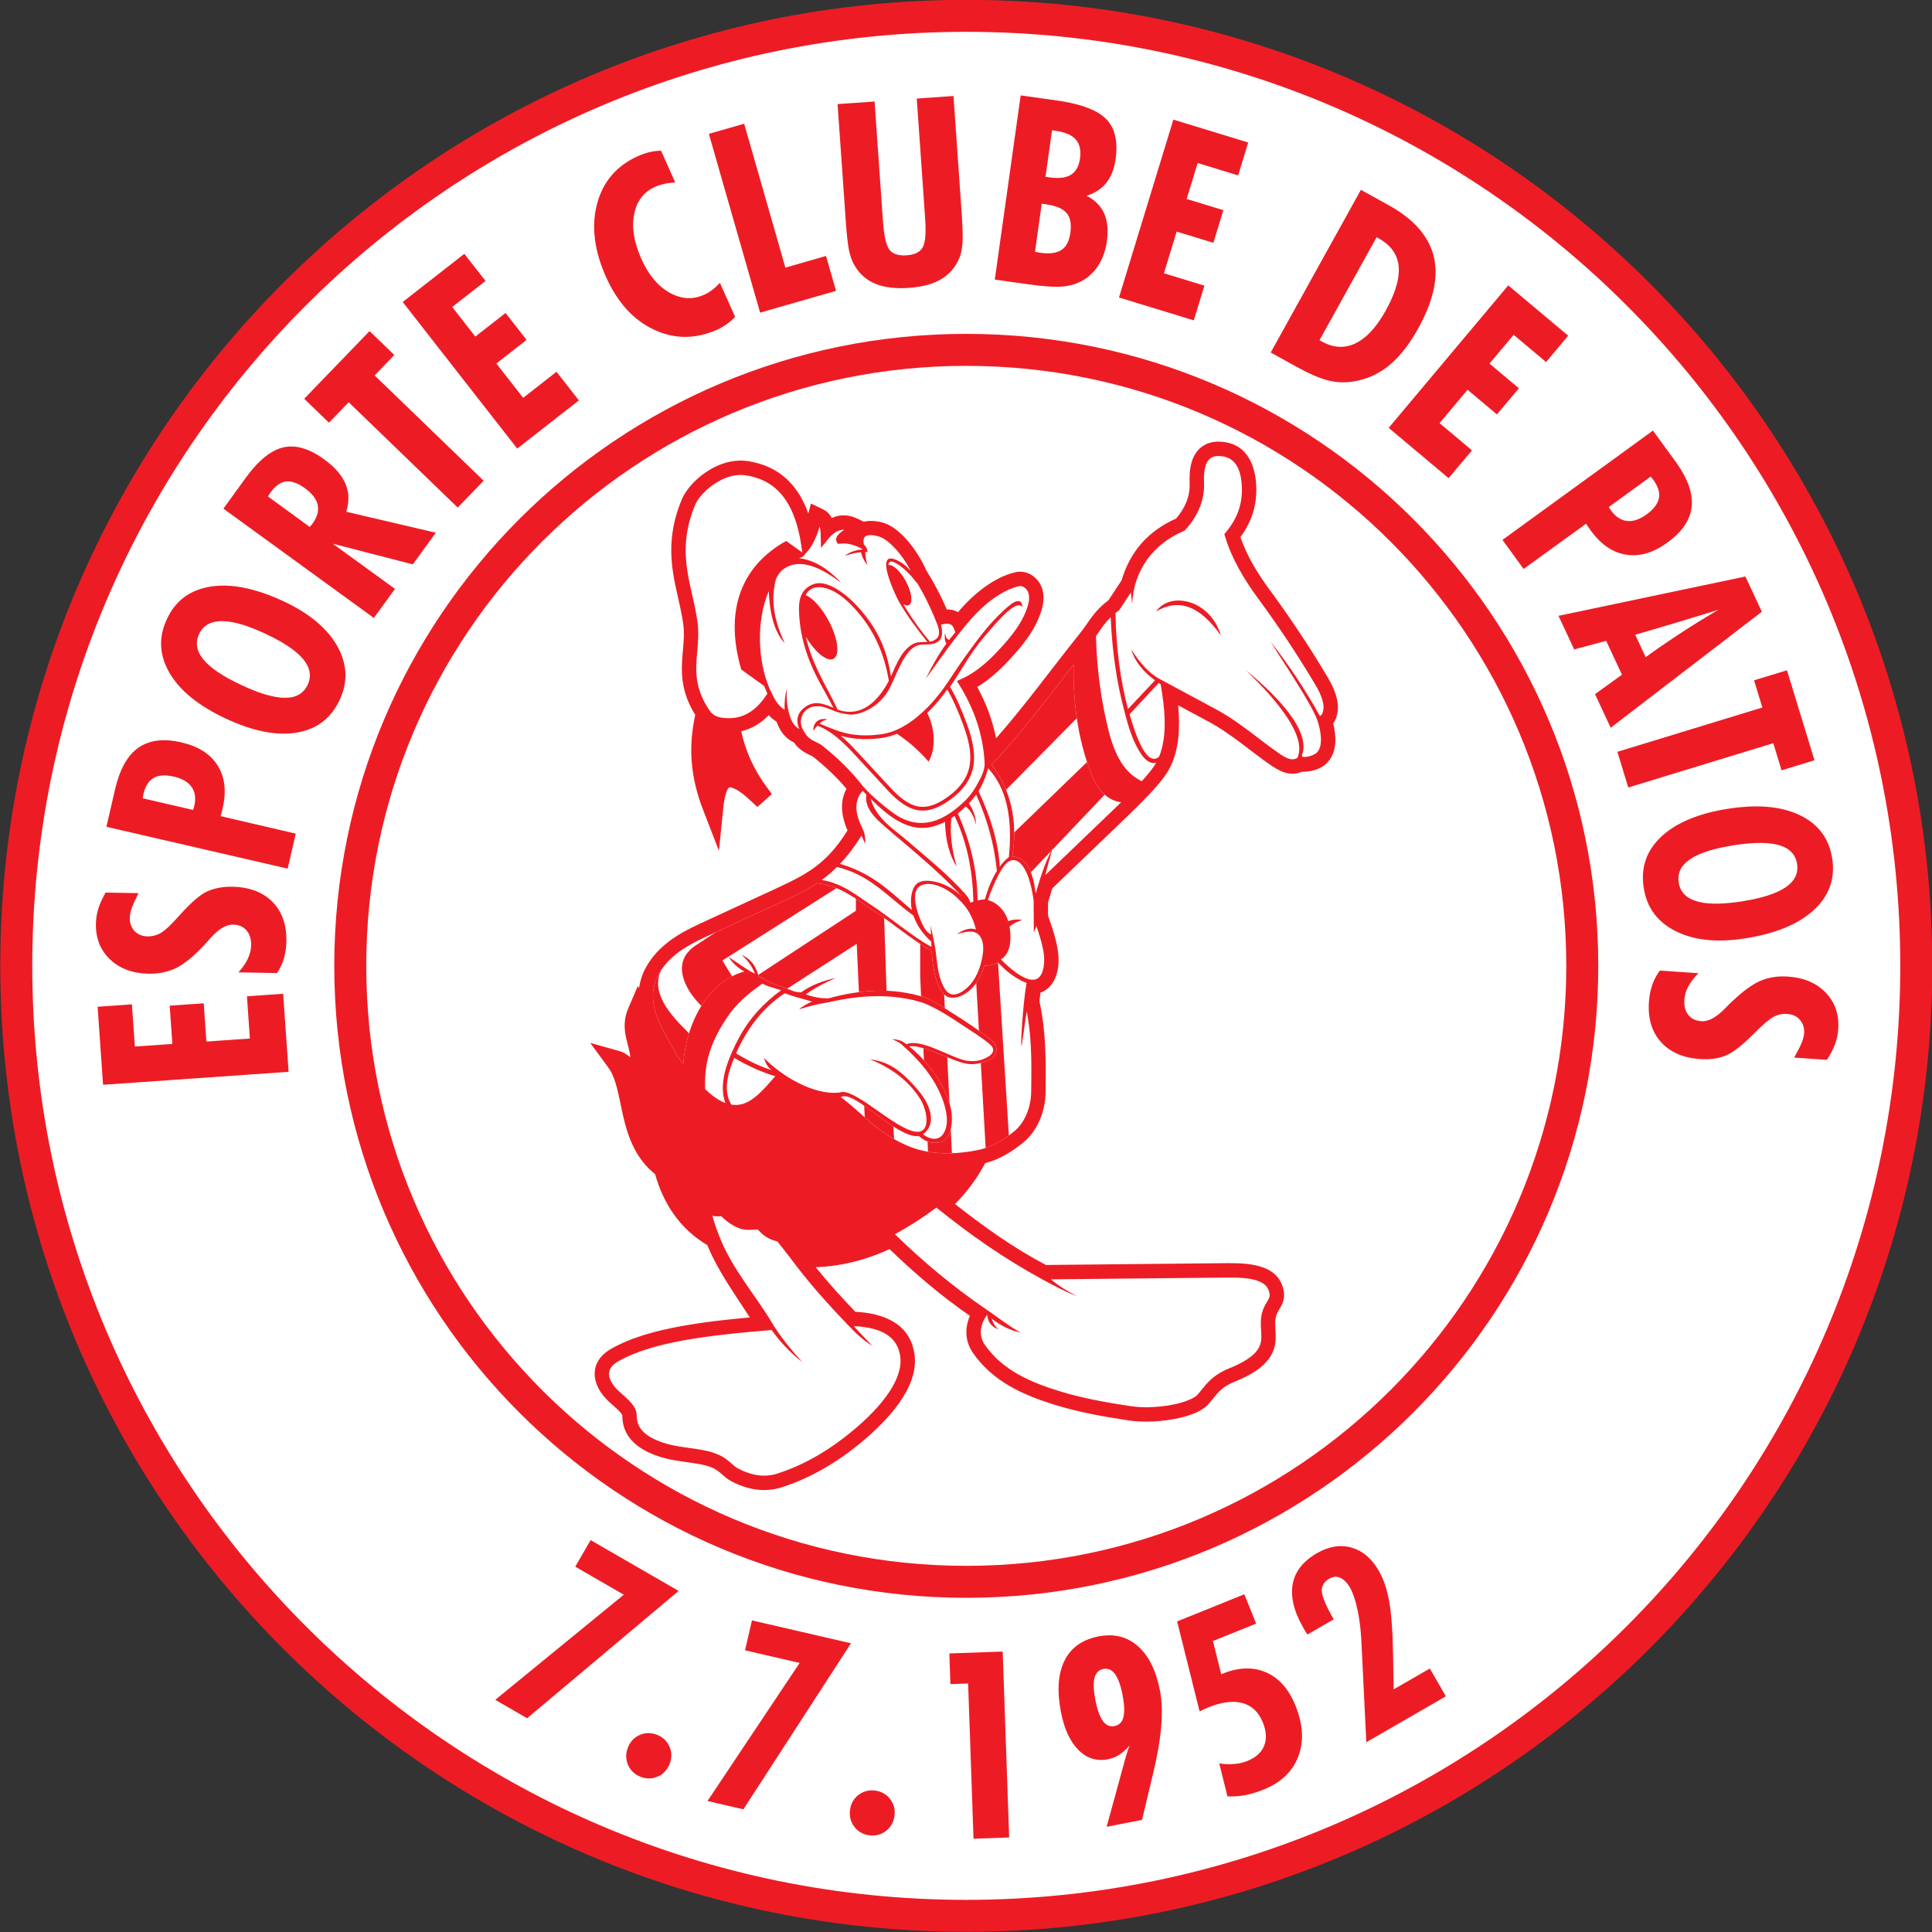 <?xml version="1.0" encoding="UTF-8"?>
<svg xmlns="http://www.w3.org/2000/svg" xmlns:xlink="http://www.w3.org/1999/xlink" width="513.8pt" height="513.8pt" viewBox="0 0 513.8 513.8" version="1.1">
<rect x="0" y="0" width="513.8" height="513.8" fill="#333333" stroke="none"/>
<g id="surface1">
<path style=" stroke:none;fill-rule:evenodd;fill:rgb(92.969%,10.985%,14.11%);fill-opacity:1;" d="M 256.965 -0.035 C 398.816 -0.035 513.867 115.004 513.867 256.855 C 513.867 398.711 398.82 513.75 256.965 513.75 C 115.117 513.75 0.078 398.711 0.078 256.855 C 0.078 115.008 115.117 -0.035 256.965 -0.035 Z M 256.965 -0.035 "/>
<path style=" stroke:none;fill-rule:evenodd;fill:rgb(100%,100%,100%);fill-opacity:1;" d="M 256.965 8.465 C 394.129 8.465 505.363 119.699 505.363 256.855 C 505.363 394.016 394.129 505.25 256.965 505.25 C 119.812 505.25 8.582 394.016 8.582 256.855 C 8.582 119.699 119.812 8.465 256.965 8.465 Z M 256.965 8.465 "/>
<path style=" stroke:none;fill-rule:evenodd;fill:rgb(92.969%,10.985%,14.11%);fill-opacity:1;" d="M 462.184 278.723 L 462.184 264.91 C 464.363 263.004 466.324 261.66 468.086 260.887 C 470.305 259.914 472.781 259.523 475.512 259.715 C 479.773 260.012 483.129 261.449 485.59 264.035 C 488.039 266.617 489.133 269.848 488.859 273.723 C 488.77 275.098 488.48 276.434 487.992 277.742 C 487.508 279.066 486.781 280.43 485.852 281.859 L 477.137 281.254 C 478.09 279.578 478.758 278.27 479.133 277.336 C 479.516 276.395 479.738 275.555 479.785 274.816 C 479.891 273.398 479.516 272.203 478.695 271.238 C 477.871 270.277 476.738 269.746 475.297 269.645 C 474.035 269.559 472.84 269.809 471.688 270.414 C 470.547 271.02 468.824 272.473 466.512 274.805 C 464.922 276.422 463.469 277.73 462.184 278.723 Z M 462.184 249.824 L 462.184 239.867 L 463.328 239.695 C 468.621 238.855 472.465 237.613 474.887 235.961 C 477.301 234.309 478.312 232.242 477.91 229.738 C 477.52 227.234 475.922 225.586 473.137 224.77 C 470.551 224.023 466.898 223.969 462.184 224.629 L 462.184 214.734 C 468.766 214.016 474.234 214.688 478.578 216.754 C 483.516 219.098 486.406 222.926 487.254 228.262 C 488.098 233.617 486.492 238.184 482.414 241.969 C 478.352 245.738 472.273 248.27 464.199 249.547 Z M 462.184 200.52 L 462.184 190.141 L 468.688 188.156 L 466.48 180.93 L 475.227 178.258 L 482.547 202.191 L 473.789 204.867 L 471.59 197.645 Z M 462.184 167.57 L 462.184 153.738 L 464.176 153.316 L 468.547 162.688 Z M 462.184 153.738 L 462.184 167.57 L 445.93 180.047 L 445.93 169.051 L 446.727 168.523 C 449.922 166.43 453.34 164.312 456.977 162.172 C 453.414 163.285 449.773 164.391 446.094 165.496 L 445.93 165.551 L 445.93 157.156 Z M 462.184 190.141 L 462.184 200.52 L 445.93 205.488 L 445.93 195.113 Z M 462.184 214.734 L 462.184 224.629 L 460.977 224.809 C 455.672 225.652 451.84 226.887 449.441 228.52 C 447.047 230.152 446.051 232.223 446.441 234.727 C 446.844 237.223 448.441 238.879 451.254 239.703 C 453.852 240.469 457.488 240.52 462.184 239.867 L 462.184 249.824 C 455.742 250.578 450.32 249.902 445.93 247.781 L 445.93 219.477 C 449.48 217.426 453.988 215.965 459.434 215.102 C 460.371 214.953 461.285 214.836 462.184 214.734 Z M 462.184 264.91 L 462.184 278.723 C 460.984 279.652 459.922 280.309 458.98 280.699 C 457.027 281.512 454.734 281.836 452.07 281.645 C 449.742 281.48 447.699 280.996 445.93 280.188 L 445.93 258.422 L 451.691 258.82 C 450.523 259.98 449.629 261.145 449.004 262.301 C 448.379 263.465 448.02 264.652 447.945 265.867 C 447.828 267.539 448.172 268.871 448.977 269.891 C 449.797 270.91 450.961 271.477 452.473 271.586 C 454.34 271.715 456.461 270.562 458.82 268.129 C 459.48 267.438 459.988 266.93 460.352 266.598 C 460.98 265.992 461.59 265.434 462.184 264.91 Z M 445.93 142.219 L 445.93 123.219 C 448.914 127.465 450.238 131.297 449.891 134.699 C 449.621 137.406 448.301 139.914 445.93 142.219 Z M 445.93 123.219 L 445.93 142.219 C 445.203 142.922 444.387 143.605 443.469 144.27 C 440.441 146.477 437.469 147.605 434.559 147.664 L 434.559 138.43 C 435.621 138.188 436.73 137.652 437.879 136.816 C 439.773 135.434 440.879 133.992 441.172 132.492 C 441.465 131.008 440.965 129.355 439.66 127.566 C 439.594 127.473 439.484 127.34 439.324 127.156 C 439.164 126.984 439.059 126.848 438.984 126.754 L 434.559 129.973 L 434.559 118.172 L 439.594 114.508 L 445.629 122.805 Z M 445.93 157.156 L 445.93 165.551 C 442.301 166.645 438.621 167.719 434.879 168.805 L 437.656 174.77 C 440.266 172.863 443.02 170.965 445.93 169.051 L 445.93 180.047 L 434.559 188.773 L 434.559 159.551 Z M 445.93 195.113 L 445.93 205.488 L 434.559 208.965 L 434.559 198.59 Z M 445.93 219.477 L 445.93 247.781 L 445.711 247.676 C 440.82 245.238 437.977 241.422 437.145 236.199 C 436.289 230.797 437.836 226.238 441.758 222.539 C 442.965 221.402 444.355 220.383 445.93 219.477 Z M 445.93 258.422 L 445.93 280.188 C 444.277 279.434 442.867 278.406 441.695 277.09 C 439.273 274.387 438.219 270.828 438.516 266.465 C 438.633 264.801 438.941 263.262 439.422 261.887 C 439.895 260.504 440.578 259.254 441.445 258.105 Z M 434.559 118.172 L 434.559 129.973 L 427.852 134.844 C 427.926 134.941 428.016 135.09 428.133 135.289 C 428.258 135.496 428.344 135.641 428.414 135.738 C 429.648 137.43 431.07 138.367 432.699 138.547 C 433.309 138.613 433.926 138.574 434.559 138.43 L 434.559 147.664 C 433.863 147.672 433.172 147.629 432.488 147.52 C 428.906 146.965 425.77 144.82 423.055 141.094 C 422.715 140.629 422.449 140.258 422.285 140.008 C 422.113 139.754 421.965 139.504 421.824 139.27 L 408.309 149.051 L 408.309 137.234 Z M 434.559 159.551 L 434.559 188.773 L 428.352 193.539 L 424.184 184.598 L 431.348 179.434 L 427.148 170.426 L 418.645 172.715 L 414.473 163.777 Z M 434.559 198.59 L 434.559 208.965 L 433.027 209.43 L 430.129 199.941 Z M 408.309 93.879 L 408.309 81.938 L 417.047 89.27 L 411.164 96.277 Z M 408.309 81.938 L 408.309 93.879 L 402.547 89.047 L 396.117 96.695 L 403.938 103.258 L 398.098 110.215 L 390.289 103.652 L 382.84 112.531 L 391.461 119.766 L 385.246 127.16 L 370.66 114.922 L 370.66 112.172 L 401.109 75.895 Z M 408.309 137.234 L 408.309 149.051 L 405.191 151.312 L 399.57 143.586 Z M 370.66 96.078 C 372.992 93.879 375.172 90.938 377.203 87.266 C 381.242 79.977 382.609 73.633 381.301 68.23 C 380.078 63.211 376.547 58.91 370.66 55.355 L 370.66 66.98 C 371.391 68.129 371.836 69.402 371.965 70.816 C 372.16 72.898 371.734 75.316 370.66 78.074 Z M 370.66 55.355 L 370.66 66.98 C 369.777 65.59 368.438 64.391 366.656 63.402 L 366.094 63.09 L 361.465 71.441 L 361.465 51.305 L 361.922 50.48 L 369.34 54.59 Z M 370.66 78.074 L 370.66 96.078 C 370.215 96.508 369.754 96.91 369.285 97.285 C 366.949 99.172 364.348 100.461 361.465 101.141 L 361.465 90.773 C 364.004 89.23 366.344 86.516 368.516 82.602 C 369.402 81.004 370.109 79.496 370.66 78.074 Z M 370.66 112.172 L 370.66 114.922 L 369.312 113.785 Z M 361.465 51.305 L 361.465 71.441 L 350.91 90.473 L 351.59 90.848 C 354.652 92.547 357.629 92.691 360.52 91.289 C 360.844 91.133 361.156 90.965 361.465 90.773 L 361.465 101.141 C 360.844 101.297 360.199 101.414 359.559 101.504 C 357.395 101.828 355.203 101.695 353.012 101.129 C 350.797 100.551 347.945 99.285 344.43 97.344 L 337.934 93.742 Z M 282.684 76.195 L 282.684 66.172 C 283.727 65.289 284.379 63.867 284.652 61.91 C 284.98 59.562 284.645 57.812 283.641 56.645 C 283.379 56.34 283.059 56.055 282.684 55.805 L 282.684 47.223 C 283.52 47.09 284.223 46.84 284.812 46.473 C 286.129 45.652 286.934 44.215 287.215 42.164 C 287.523 39.984 287.152 38.309 286.094 37.109 C 285.34 36.242 284.199 35.602 282.684 35.176 L 282.684 26.973 C 288.16 27.91 291.969 29.453 294.129 31.613 C 296.496 33.992 297.352 37.523 296.695 42.223 C 296.324 44.887 295.508 47.004 294.254 48.594 C 293.008 50.172 291.258 51.324 288.984 52.059 C 291.234 53.238 292.797 54.824 293.66 56.805 C 294.539 58.785 294.766 61.27 294.352 64.23 C 294.039 66.453 293.391 68.41 292.383 70.102 C 291.41 71.797 290.113 73.18 288.523 74.227 C 286.945 75.27 285.129 75.898 283.074 76.152 Z M 297.586 79.113 L 312.047 31.809 L 331.945 37.891 L 329.273 46.641 L 318.508 43.352 L 315.586 52.91 L 325.34 55.891 L 322.688 64.57 L 312.93 61.59 L 309.539 72.672 L 320.305 75.965 L 317.477 85.195 Z M 282.684 26.973 L 282.684 35.176 C 282.098 35.012 281.453 34.883 280.754 34.785 L 279.781 34.648 L 278.039 47.027 L 279.086 47.172 C 280.465 47.367 281.664 47.383 282.684 47.223 L 282.684 55.805 C 281.633 55.098 280.141 54.609 278.223 54.34 L 277.039 54.176 L 275.246 66.961 C 275.398 66.98 275.633 67.023 275.922 67.09 C 276.227 67.152 276.461 67.195 276.605 67.215 C 279.117 67.57 281.012 67.324 282.285 66.473 L 282.684 66.172 L 282.684 76.195 C 280.629 76.379 277.598 76.184 273.617 75.629 L 264.559 74.352 L 271.441 25.367 L 280.973 26.711 Z M 192.008 87.02 L 192.008 76.449 L 195.504 84.277 C 194.785 85.023 194.027 85.68 193.23 86.238 C 192.828 86.523 192.426 86.781 192.008 87.02 Z M 192.008 47.777 L 202.148 83.148 L 222.34 77.355 L 219.672 68.07 L 208.871 71.176 L 197.902 32.906 L 192.008 34.598 Z M 253.574 25.527 L 255.738 56.52 C 256.004 60.312 256.086 63.008 255.973 64.605 C 255.852 66.215 255.578 67.555 255.129 68.617 C 254.098 71.078 252.496 72.941 250.305 74.242 C 248.129 75.547 245.258 76.309 241.688 76.562 C 238.121 76.809 235.164 76.445 232.801 75.465 C 230.426 74.484 228.574 72.859 227.242 70.566 C 226.629 69.555 226.152 68.246 225.809 66.664 C 225.48 65.086 225.172 62.422 224.91 58.672 L 224.816 57.219 L 222.746 27.684 L 232.59 26.996 L 234.809 58.77 C 235.098 62.797 235.688 65.379 236.59 66.473 C 237.492 67.578 238.988 68.051 241.09 67.906 C 243.219 67.758 244.656 67.066 245.363 65.82 C 246.09 64.59 246.301 61.98 246.027 57.984 L 243.805 26.215 Z M 192.008 34.598 L 192.008 47.777 L 188.516 35.598 Z M 192.008 76.449 L 191.461 75.215 C 190.809 75.922 190.133 76.551 189.426 77.094 C 188.711 77.629 187.973 78.07 187.211 78.406 C 184.172 79.762 181.109 79.559 178.008 77.797 C 174.906 76.035 172.422 73.039 170.547 68.805 C 168.59 64.41 167.949 60.465 168.648 56.965 C 169.328 53.465 171.191 51.047 174.211 49.699 C 174.988 49.352 175.82 49.086 176.715 48.891 C 177.594 48.688 178.559 48.57 179.578 48.535 L 175.812 40.086 C 174.801 40.086 173.797 40.215 172.789 40.441 C 171.781 40.68 170.754 41.039 169.703 41.504 C 164.027 44.027 160.402 48.242 158.805 54.137 C 157.223 60.035 157.988 66.531 161.137 73.59 C 164.156 80.367 168.391 85.062 173.863 87.645 C 179.34 90.234 184.945 90.242 190.711 87.68 C 191.152 87.48 191.59 87.258 192.008 87.02 Z M 111.496 147.727 L 111.496 140.637 L 115.902 141.672 Z M 111.496 125.098 L 111.496 111.305 L 128.629 127.844 L 121.73 134.984 Z M 111.496 85.945 L 137.555 119.297 L 153.949 106.48 L 147.996 98.871 L 139.137 105.801 L 132.004 96.672 L 140.039 90.387 L 134.453 83.234 L 126.406 89.516 L 120.262 81.641 L 129.129 74.715 L 123.492 67.504 L 111.496 76.871 Z M 111.496 76.871 L 111.496 85.945 L 107.098 80.312 Z M 111.496 111.305 L 111.496 125.098 L 92.734 106.973 L 87.48 112.41 L 82.746 107.836 L 82.746 104.137 L 98.285 88.047 L 104.867 94.406 L 99.629 99.84 Z M 111.496 140.637 L 92.062 136.09 C 92.914 133.461 92.855 130.996 91.887 128.684 C 90.934 126.387 89.023 124.199 86.164 122.121 C 84.992 121.277 83.859 120.59 82.746 120.059 L 82.746 131.246 C 83.684 132.219 84.258 133.238 84.492 134.312 C 84.82 135.883 84.352 137.547 83.094 139.281 L 82.746 139.699 L 82.746 152.219 L 99.426 164.34 L 105.047 156.613 L 88.492 144.59 L 109.781 150.09 L 111.496 147.727 Z M 82.746 193.734 L 82.746 164.211 C 85.777 166.469 88.09 168.992 89.672 171.785 C 92.355 176.535 92.59 181.297 90.355 186.09 C 88.641 189.758 86.105 192.305 82.746 193.734 Z M 82.746 104.137 L 82.746 107.836 L 80.902 106.051 Z M 82.746 120.059 L 82.746 131.246 C 82.301 130.781 81.773 130.328 81.16 129.883 C 79.996 129.035 78.93 128.48 77.93 128.215 L 77.93 118.754 C 79.477 118.836 81.082 119.262 82.746 120.059 Z M 82.746 139.699 L 82.746 152.219 L 77.93 148.723 L 77.93 136.895 L 82.383 140.145 C 82.445 140.047 82.562 139.906 82.738 139.715 Z M 82.746 164.211 L 82.746 193.734 C 81.566 194.238 80.281 194.605 78.887 194.836 L 77.93 194.969 L 77.93 185.34 C 79.73 184.887 81.027 183.812 81.828 182.109 C 82.891 179.816 82.496 177.551 80.629 175.297 C 79.93 174.461 79.031 173.621 77.93 172.785 L 77.93 161.172 C 79.707 162.121 81.305 163.137 82.746 164.211 Z M 77.93 224.816 L 77.93 221.527 L 78.648 221.699 Z M 76.754 285.039 L 67.383 285.695 L 67.383 264.84 L 75.305 264.285 Z M 77.93 118.754 L 77.93 128.215 C 77.281 128.031 76.668 127.977 76.09 128.039 C 74.629 128.211 73.254 129.172 71.965 130.945 C 71.762 131.219 71.629 131.438 71.527 131.59 C 71.43 131.742 71.344 131.883 71.266 132.027 L 77.93 136.895 L 77.93 148.723 L 67.383 141.059 L 67.383 124.504 C 70.055 121.426 72.715 119.59 75.344 118.977 C 76.191 118.781 77.043 118.715 77.93 118.754 Z M 77.93 161.172 L 77.93 172.785 C 76.078 171.367 73.629 169.961 70.605 168.547 C 69.473 168.02 68.402 167.555 67.383 167.156 L 67.383 156.898 C 69.914 157.586 72.586 158.586 75.387 159.895 C 76.277 160.305 77.121 160.734 77.93 161.172 Z M 77.93 185.34 L 77.93 194.969 C 74.738 195.34 71.227 194.977 67.383 193.887 L 67.383 183.566 C 70.793 184.922 73.629 185.59 75.871 185.574 C 76.613 185.57 77.305 185.492 77.93 185.34 Z M 77.93 221.527 L 77.93 224.816 L 76.504 231.004 L 67.383 228.898 L 67.383 219.074 Z M 67.383 258.664 L 67.383 236.715 C 69.355 237.383 71.039 238.422 72.434 239.828 C 74.996 242.402 76.242 245.895 76.164 250.277 C 76.137 251.945 75.906 253.488 75.504 254.895 C 75.094 256.301 74.48 257.59 73.676 258.773 Z M 67.383 285.695 L 44.926 287.266 L 44.926 277.691 L 45.84 277.629 L 45.129 267.453 L 54.184 266.82 L 54.891 276.996 L 66.457 276.188 L 65.672 264.961 L 67.383 264.84 Z M 67.383 124.504 L 67.383 141.059 L 59.414 135.266 L 65.441 126.953 C 66.09 126.066 66.734 125.246 67.383 124.504 Z M 67.383 156.898 L 67.383 167.156 C 64.004 165.82 61.18 165.164 58.93 165.184 C 56.004 165.199 54.016 166.348 52.941 168.645 C 51.879 170.938 52.266 173.203 54.133 175.438 C 55.996 177.676 59.359 179.93 64.234 182.203 C 65.336 182.715 66.379 183.172 67.383 183.566 L 67.383 193.887 C 65.062 193.227 62.633 192.301 60.078 191.113 C 52.898 187.762 47.91 183.742 45.133 179.047 L 44.926 178.672 L 44.926 163.57 C 47.266 159.305 50.977 156.785 56.051 155.992 C 59.457 155.465 63.23 155.762 67.383 156.898 Z M 67.383 219.074 L 67.383 228.898 L 44.926 223.715 L 44.926 213.914 L 51.352 215.398 C 51.383 215.281 51.438 215.117 51.508 214.895 C 51.59 214.664 51.637 214.504 51.656 214.387 C 52.137 212.348 51.91 210.656 50.973 209.312 C 50.039 207.969 48.473 207.047 46.27 206.539 C 45.801 206.434 45.348 206.352 44.926 206.301 L 44.926 196.906 C 45.977 196.988 47.082 197.16 48.227 197.426 C 52.754 198.473 55.969 200.52 57.883 203.586 C 59.805 206.652 60.258 210.426 59.215 214.922 C 59.09 215.484 58.984 215.926 58.906 216.215 C 58.832 216.512 58.742 216.789 58.66 217.047 Z M 67.383 236.715 L 67.383 258.664 L 63.406 258.594 C 64.516 257.379 65.352 256.164 65.906 254.98 C 66.473 253.785 66.762 252.578 66.785 251.367 C 66.816 249.691 66.398 248.379 65.531 247.398 C 64.676 246.422 63.48 245.914 61.965 245.891 C 60.094 245.859 58.035 247.117 55.801 249.68 C 55.18 250.398 54.691 250.93 54.355 251.285 C 51.586 254.254 49.113 256.297 46.938 257.391 C 46.289 257.715 45.621 257.984 44.926 258.211 L 44.926 246.379 C 45.742 245.605 46.688 244.621 47.762 243.406 C 50.684 240.141 53.082 238.039 54.977 237.129 C 56.895 236.215 59.168 235.777 61.84 235.82 C 63.887 235.859 65.734 236.16 67.383 236.715 Z M 44.926 287.266 L 27.41 288.488 L 25.961 267.738 L 35.082 267.098 L 35.867 278.324 L 44.926 277.691 Z M 44.926 163.57 L 44.926 178.672 C 42.348 174.09 42.152 169.422 44.379 164.652 Z M 44.926 196.906 L 44.926 206.301 C 43.262 206.09 41.898 206.285 40.844 206.895 C 39.531 207.641 38.617 209.105 38.117 211.258 C 38.09 211.371 38.062 211.547 38.031 211.781 C 38.004 212.016 37.973 212.184 37.945 212.301 L 44.926 213.914 L 44.926 223.715 L 28.301 219.879 L 30.609 209.883 C 31.84 204.574 33.902 200.898 36.785 198.859 C 38.973 197.312 41.684 196.66 44.926 196.906 Z M 44.926 246.379 L 44.926 258.211 C 43.285 258.734 41.504 258.984 39.578 258.953 C 35.305 258.879 31.879 257.613 29.289 255.164 C 26.703 252.715 25.441 249.547 25.504 245.66 C 25.531 244.281 25.754 242.93 26.164 241.598 C 26.59 240.254 27.238 238.852 28.094 237.371 L 36.828 237.527 C 35.961 239.246 35.359 240.59 35.027 241.547 C 34.703 242.504 34.523 243.352 34.516 244.094 C 34.488 245.516 34.914 246.688 35.789 247.605 C 36.664 248.523 37.828 249.004 39.27 249.023 C 40.535 249.047 41.715 248.727 42.828 248.066 C 43.387 247.734 44.09 247.172 44.926 246.379 Z M 44.926 246.379 "/>
<path style=" stroke:none;fill-rule:evenodd;fill:rgb(92.969%,10.985%,14.11%);fill-opacity:1;" d="M 344.922 467.965 L 344.922 454.645 C 346.57 459.215 346.695 463.371 345.289 467.09 Z M 344.922 429.48 C 345.387 430.613 345.965 431.777 346.652 432.984 C 346.926 433.457 347.137 433.816 347.285 434.051 C 347.434 434.293 347.574 434.492 347.715 434.68 L 354.695 430.648 C 352.715 427.223 351.672 424.773 351.531 423.301 C 351.398 421.836 352.051 420.684 353.504 419.84 C 354.504 419.266 355.469 419.184 356.422 419.598 C 357.383 420.016 358.254 420.895 359.031 422.246 C 359.82 423.613 360.48 425.562 361.016 428.094 C 361.562 430.629 361.91 433.523 362.066 436.773 L 363.355 463.34 L 384.516 451.117 L 380.254 443.73 L 370.637 449.273 L 370.488 440.547 C 370.379 433.965 370.027 429.059 369.438 425.848 C 368.859 422.621 367.934 419.898 366.656 417.695 C 364.781 414.438 362.359 412.406 359.41 411.57 C 356.441 410.734 353.383 411.23 350.215 413.059 C 347.777 414.465 346.02 416.145 344.922 418.094 Z M 344.922 418.094 L 344.922 429.48 C 343.719 426.504 343.34 423.793 343.766 421.34 C 343.969 420.184 344.355 419.102 344.922 418.094 Z M 344.922 454.645 L 344.516 453.582 C 342.746 449.191 340.152 446.262 336.711 444.758 C 333.285 443.258 329.406 443.379 325.098 445.121 L 324.781 445.246 L 322.566 436.426 L 334.066 431.781 L 330.914 423.988 L 313.047 431.203 L 319.027 455.145 C 319.148 455.07 319.297 455.004 319.492 454.922 C 320.297 454.52 320.902 454.234 321.305 454.078 C 324.898 452.629 327.941 452.238 330.445 452.926 C 332.93 453.605 334.738 455.32 335.84 458.066 C 336.797 460.43 336.91 462.504 336.188 464.277 C 335.477 466.055 333.977 467.406 331.688 468.332 C 330.672 468.742 329.52 469.008 328.258 469.117 C 326.977 469.234 325.648 469.176 324.254 468.965 L 326.43 477.727 C 327.973 477.809 329.527 477.711 331.094 477.414 C 332.645 477.129 334.305 476.629 336.047 475.926 C 340.348 474.191 343.309 471.531 344.922 467.965 Z M 294.922 485.703 L 294.922 483.551 L 298.863 469.16 C 298.871 469.113 298.895 469.004 298.934 468.832 C 299.348 467.254 299.836 465.711 300.41 464.191 C 299.516 465.238 298.598 466.062 297.672 466.656 C 296.805 467.215 295.883 467.594 294.922 467.812 L 294.922 458.969 C 295.367 459.121 295.855 459.141 296.379 459.039 C 297.617 458.797 298.426 458.004 298.758 456.664 C 299.105 455.312 299.035 453.34 298.52 450.727 C 298.031 448.172 297.367 446.34 296.52 445.188 C 296.047 444.551 295.508 444.133 294.922 443.93 L 294.922 434.891 C 297.859 434.879 300.43 435.84 302.633 437.793 C 305.504 440.336 307.449 444.266 308.484 449.617 C 309.527 454.965 308.91 462.332 306.645 471.723 L 306.398 472.734 L 303.715 483.988 Z M 294.922 434.891 L 294.922 443.93 C 294.453 443.77 293.965 443.746 293.43 443.848 C 292.199 444.086 291.414 444.887 291.078 446.238 C 290.73 447.59 290.801 449.551 291.301 452.133 C 291.801 454.695 292.465 456.543 293.309 457.691 C 293.777 458.344 294.312 458.773 294.922 458.969 L 294.922 467.812 L 294.703 467.855 C 291.676 468.445 289.039 467.629 286.816 465.41 C 284.578 463.18 283.031 459.82 282.156 455.32 C 281.059 449.668 281.379 445.105 283.09 441.637 C 284.809 438.184 287.848 436.023 292.195 435.176 C 293.133 434.992 294.047 434.902 294.922 434.891 Z M 294.922 483.551 L 294.922 485.703 L 294.297 485.82 Z M 226.156 483.637 L 226.156 480.762 C 226.465 479.32 227.211 478.172 228.363 477.301 C 229.672 476.332 231.145 475.965 232.801 476.195 C 234.453 476.43 235.773 477.188 236.758 478.48 C 237.73 479.777 238.113 481.254 237.879 482.938 C 237.633 484.633 236.879 485.973 235.574 486.961 C 234.281 487.934 232.801 488.309 231.129 488.078 C 229.473 487.84 228.152 487.078 227.172 485.777 C 226.68 485.117 226.34 484.402 226.156 483.637 Z M 226.156 437.262 L 226.156 436.977 L 226.312 437.016 Z M 258.898 488.992 L 257.465 447.715 L 252.754 447.879 L 252.469 439.715 L 266.656 439.223 L 268.379 488.656 Z M 131.715 452.051 L 165.898 424.098 L 152.988 416.641 L 157.07 409.574 L 180.477 423.09 L 140.191 456.953 Z M 226.156 436.977 L 226.156 437.262 L 197.699 481.172 L 188.148 478.969 L 212.664 442.242 L 198.137 438.887 L 199.98 430.934 Z M 226.156 480.762 L 226.066 481.273 C 225.949 482.109 225.98 482.898 226.156 483.637 Z M 178.066 469.141 C 177.422 470.73 176.363 471.848 174.871 472.488 C 173.379 473.121 171.855 473.129 170.285 472.496 C 168.734 471.867 167.637 470.805 166.996 469.309 C 166.371 467.809 166.371 466.262 167.016 464.672 C 167.648 463.098 168.715 462.004 170.203 461.371 C 171.711 460.742 173.23 460.754 174.785 461.379 C 176.328 462.004 177.422 463.055 178.062 464.551 C 178.699 466.039 178.703 467.566 178.066 469.141 Z M 178.066 469.141 "/>
<path style=" stroke:none;fill-rule:evenodd;fill:rgb(92.969%,10.985%,14.11%);fill-opacity:1;" d="M 256.973 88.789 C 349.777 88.789 425.047 164.051 425.047 256.855 C 425.047 349.66 349.777 424.926 256.973 424.926 C 164.172 424.926 88.898 349.656 88.898 256.855 C 88.898 164.051 164.172 88.789 256.973 88.789 Z M 256.973 88.789 "/>
<path style=" stroke:none;fill-rule:evenodd;fill:rgb(100%,100%,100%);fill-opacity:1;" d="M 256.973 97.297 C 345.086 97.297 416.539 168.742 416.539 256.855 C 416.539 344.965 345.086 416.422 256.973 416.422 C 168.863 416.422 97.402 344.965 97.402 256.855 C 97.402 168.742 168.863 97.297 256.973 97.297 Z M 256.973 97.297 "/>
<path style=" stroke:none;fill-rule:evenodd;fill:rgb(92.969%,10.985%,14.11%);fill-opacity:1;" d="M 253.984 320.203 C 261.609 326.227 269.547 331.879 278.152 336.41 L 324.223 335.945 C 329.844 335.887 338.797 335.453 341.055 341.988 C 341.578 343.504 341.676 344.973 341.109 346.488 C 340.727 347.508 340.102 348.273 339.66 349.227 C 339.18 350.262 339.09 351.387 339.133 352.512 C 339.238 355.176 339.602 357.121 338.41 359.711 C 336.633 363.578 332.227 365.867 328.477 367.391 C 324.781 368.891 323.926 370.344 321.559 373.215 C 318.695 376.688 310.992 377.824 306.762 378.027 C 304.535 378.133 302.258 378.07 300.051 377.738 C 293.41 376.738 286.84 375.566 280.414 373.57 C 271.934 370.934 263.969 367.348 258.73 359.77 C 256.609 356.703 256.555 353.117 257.941 349.926 C 250.328 344.703 243.227 338.598 236.586 332.203 C 230.305 335.078 223.746 336.742 216.934 337.012 C 220.254 341.117 223.809 345.047 227.465 348.855 C 234.863 349.246 242.07 351.871 243.215 360.254 C 244.422 369.172 235.645 378.047 229.441 383.254 C 223.074 388.602 215.805 393.02 207.852 395.551 C 203.242 397.016 198.629 396.129 194.422 393.883 C 194.004 393.66 193.605 393.402 193.227 393.113 C 192.344 392.445 191.59 391.629 190.672 391.016 C 189.41 390.172 187.891 389.73 186.422 389.441 C 184.98 389.16 183.531 388.977 182.086 388.773 C 178.727 388.305 175.688 387.738 172.586 386.301 C 168.473 384.402 165.477 381.254 165.504 376.473 C 165.504 376.465 165.504 376.453 165.504 376.445 C 165.363 375.746 163.449 374.121 162.922 373.648 C 161.984 372.812 161.051 371.961 160.285 370.965 C 156.879 366.52 157.473 361.566 162.531 358.699 C 168.02 355.59 174.637 353.887 180.805 352.746 C 186.922 351.613 193.18 350.922 199.402 350.359 C 195.379 344.074 191.004 338.164 188.113 331.141 C 180.91 326.863 176.504 320.301 174.215 312.27 C 169.305 308.305 167.16 303.004 165.746 296.922 C 165.16 294.406 164.723 291.848 164.074 289.352 C 163.602 287.527 162.953 285.516 161.828 283.98 L 156.969 277.352 L 164.883 279.578 C 165.902 279.863 166.805 280.508 167.637 281.184 C 167.445 279.16 166.688 277.199 166.34 275.176 C 165.914 272.699 166.094 270.445 167.094 268.121 L 169.641 262.176 L 169.945 262.855 C 170.211 260.898 170.824 258.965 171.879 257.102 C 175.047 251.48 180.398 248.285 186.098 245.656 L 203.035 237.84 C 213.578 232.973 219.199 230.738 225.383 220.867 C 223.789 217.172 223.223 213.254 225.117 209.77 C 222.508 206.68 219.637 203.98 216.453 201.422 C 216.113 201.145 215.695 200.953 215.305 200.766 C 213.434 199.879 212.227 199.012 211.129 197.441 C 208.777 196.355 207.387 194.379 206.531 191.949 C 205.758 191.465 205.059 190.863 204.438 190.191 C 202.391 192.297 199.965 193.824 197.113 194.477 C 198.297 199.777 200.461 204.633 203.738 209.09 L 205.27 211.176 L 201.406 214.609 L 199.516 212.84 C 198.344 211.742 196.84 210.449 195.371 209.758 C 195.105 209.633 194.281 209.297 193.973 209.414 C 193.012 209.789 192.469 213.652 192.387 214.477 L 191.199 226.285 L 186.922 215.215 C 183.691 206.852 182.965 198.805 184.898 190.129 C 183.223 187.438 182.059 184.57 181.586 181.383 C 181.172 178.59 181.344 175.934 181.594 173.141 C 181.805 170.77 182.027 168.414 181.711 166.035 C 181.637 165.504 181.555 164.965 181.465 164.426 C 180.652 159.766 179.289 155.305 178.762 150.566 C 178.07 144.379 178.871 138.766 181.246 132.996 C 182.785 129.258 186.609 125.891 190.184 124.148 C 192.906 122.824 195.945 122.16 198.965 122.633 C 207.672 124.004 212.422 129.461 214.969 136.574 L 215.656 133.91 L 218.758 135.383 C 219.945 135.949 220.711 136.777 221.199 137.754 C 223.316 136.781 225.688 136.762 228.277 138.039 L 229.73 138.754 C 231.379 138.348 233.223 138.547 234.805 138.992 C 239.715 140.391 244.359 147.117 246.316 151.637 C 248.414 154.973 250.238 158.449 251.781 162.066 C 252.883 162.066 253.906 162.301 254.797 162.789 C 258.801 157.977 264.531 153.348 270.246 152.137 C 272.383 151.684 274.609 152.672 275.965 154.336 C 277.648 156.422 277.82 159.145 277.156 161.66 C 275.715 167.129 272.086 171.555 268.301 175.609 C 265.777 178.316 263.039 180.809 259.883 182.695 C 262.254 187.012 263.961 191.562 264.898 196.348 C 272.758 187.41 279.742 177.715 287.191 168.445 C 288.379 166.965 289.371 165.395 290.508 163.887 C 291.781 162.199 293.141 160.871 294.801 159.613 L 298.262 154.367 C 300.559 146.637 305.367 141.195 312.77 137.906 C 315.07 135.211 316.52 132.129 316.371 128.48 C 316.227 124.992 316.68 120.805 319.828 118.66 C 321.613 117.445 323.742 117.262 325.824 117.59 C 331.746 118.504 333.84 123.824 334.09 129.215 C 334.32 134.34 332.84 138.84 329.879 142.84 C 331.617 147.895 334.453 152.496 337.609 156.797 C 343.215 164.43 348.422 172.215 353.23 180.371 C 355.414 184.074 357.047 188.73 354.566 192.41 C 355.387 195.863 355.613 199.879 353.137 202.637 C 351.348 204.629 348.77 205.258 346.199 205.254 C 343.105 206.621 340.277 205.117 337.602 203.254 C 332.184 199.465 327.309 195.09 321.441 191.934 L 313.312 187.562 C 313.859 193.262 313.637 199.34 311.09 204.242 C 309.422 207.449 305.828 211.105 303.273 213.684 C 301.66 215.312 300.012 216.902 298.355 218.488 L 279.848 236.242 L 278.715 240.016 L 278.715 243.508 C 280.148 247.562 281.883 252.473 281.453 256.762 C 281.121 260.09 279.562 262.984 276.691 263.984 L 276.434 266.309 C 278.215 274.52 278.164 282.094 278.066 290.445 C 278.008 295.434 276.031 300.656 272.098 303.867 C 269.047 306.359 265.773 308.348 261.996 309.336 C 259.84 313.383 257.188 316.977 253.984 320.203 Z M 253.984 320.203 "/>
<path style=" stroke:none;fill-rule:evenodd;fill:rgb(100%,100%,100%);fill-opacity:1;" d="M 229.449 209.027 C 226.32 205.012 222.812 201.617 218.855 198.43 C 218.258 197.949 217.633 197.629 216.945 197.305 C 215.465 196.602 214.742 196.102 213.879 194.633 L 213.684 194.301 C 211.922 191.539 213.672 188.027 216.879 187.836 C 219.113 187.699 220.211 188.465 222.035 189.145 C 223.02 189.512 224.219 189.855 225.926 190.02 C 228.559 190.27 233.562 188.238 236.266 183.609 C 238.285 180.145 240.238 173.02 243.91 171.68 C 244.855 171.34 245.871 171.422 246.879 171.379 C 247.84 171.34 248.789 171.191 249.672 170.465 C 250.691 169.621 250.699 167.984 250.258 166.133 C 251.117 165.887 252.336 165.676 253.109 166.258 C 253.547 166.59 253.898 167.672 254.059 168.18 C 253.492 168.828 252.949 169.488 252.434 170.156 C 251.742 169.996 251.551 169.422 251.305 168.305 C 251.195 169.477 251.172 170.289 251.695 171.145 C 249.527 174.121 247.781 177.285 246.195 180.523 C 250.016 175.188 254.121 169.301 258.469 164.383 C 261.547 160.898 266.383 156.879 271.039 155.887 C 271.758 155.734 272.547 156.203 272.98 156.742 C 273.863 157.84 273.789 159.402 273.449 160.684 C 272.191 165.449 268.797 169.465 265.496 172.996 C 262.629 176.074 259.422 178.926 255.527 180.641 L 254.473 181.105 L 255.086 182.086 C 259.051 188.438 261.453 195.348 261.855 202.844 C 261.965 204.797 260.949 206.602 260.047 208.297 C 259.688 208.965 259.316 209.59 258.926 210.172 C 258.184 211.289 257.383 212.258 256.527 213.07 C 253.379 216.07 250.258 218.09 247.023 218.672 C 243.965 219.219 241.367 218.504 239.023 217.18 C 236.711 215.871 231.105 211.152 229.449 209.027 Z M 229.449 209.027 "/>
<path style=" stroke:none;fill-rule:evenodd;fill:rgb(92.969%,10.985%,14.11%);fill-opacity:1;" d="M 261.414 169.742 C 266.559 163.605 270.531 159.453 271.887 161.469 C 271.859 159.562 270.57 159.309 268.598 160.891 C 264.031 164.562 260.398 169.445 256.641 174.672 C 253.391 179.184 250.98 183.758 246.715 188.074 C 242.824 192.008 238.691 194.672 234.336 195.27 C 225.871 196.422 222.047 193.969 217.965 192.477 C 218.504 191.82 219.238 191.477 220.109 191.352 C 217.91 190.738 216.137 192.133 216.32 194.422 C 216.871 193.43 217.266 193.117 217.434 192.996 C 221.051 194.367 224.094 197.219 227.379 200.766 L 236.172 210.281 C 238.691 213.004 241.227 214.863 243.746 215.398 C 246.824 216.047 249.91 214.801 253.117 212.371 C 256.148 210.074 258.336 207.18 258.891 203.527 C 259.441 199.93 258.477 196.188 257.086 192.398 C 255.602 188.379 254.129 185.141 252.648 182.652 C 255.465 178.609 257.949 173.871 261.414 169.742 Z M 261.414 169.742 "/>
<path style=" stroke:none;fill-rule:evenodd;fill:rgb(100%,100%,100%);fill-opacity:1;" d="M 249.035 321.152 C 257.93 328.328 267.156 334.801 277.23 340.254 C 280.254 341.887 283.227 343.504 286.41 344.715 C 283.938 343.41 281.562 341.996 279.488 340.23 L 324.262 339.777 C 325.012 339.77 325.762 339.762 326.512 339.758 C 329.328 339.754 334.68 339.723 336.715 342.008 C 337.035 342.371 337.273 342.781 337.434 343.242 C 337.656 343.887 337.766 344.488 337.52 345.141 C 337.387 345.496 337.18 345.84 336.984 346.16 C 336.699 346.637 336.422 347.105 336.184 347.609 C 335.438 349.219 335.238 350.902 335.305 352.66 C 335.379 354.52 335.742 356.34 334.93 358.109 C 333.645 360.895 329.695 362.758 327.035 363.84 C 324.422 364.898 322.496 366.164 320.641 368.285 C 319.934 369.094 319.285 369.949 318.602 370.777 C 317.719 371.844 315.473 372.629 314.184 373.004 C 311.754 373.711 309.102 374.078 306.574 374.199 C 304.605 374.297 302.574 374.242 300.621 373.945 C 294.176 372.977 287.785 371.848 281.551 369.91 C 273.961 367.551 266.578 364.383 261.883 357.594 C 260.113 355.035 260.754 352.016 262.516 349.633 C 262.715 351.723 263.805 352.926 265.508 353.512 C 264.742 352.844 264.113 351.961 263.738 350.68 C 266.164 352.574 268.723 353.84 271.426 354.395 C 267.934 352.426 265.879 350.672 262.258 348.203 C 253.637 342.324 245.465 335.523 238.004 328.242 C 241.754 326.188 245.426 323.816 249.035 321.152 Z M 249.035 321.152 "/>
<path style=" stroke:none;fill-rule:evenodd;fill:rgb(92.969%,10.985%,14.11%);fill-opacity:1;" d="M 192.746 191.938 L 192.777 192.137 C 193.566 197.309 195.145 202.129 197.602 206.594 C 195.945 205.699 194.176 205.223 192.578 205.844 C 190.82 206.531 189.84 208.324 189.273 210.242 C 187.328 203.672 187.133 197.266 188.785 190.34 C 189.898 191.52 191.301 191.828 192.746 191.938 Z M 192.746 191.938 "/>
<path style=" stroke:none;fill-rule:evenodd;fill:rgb(100%,100%,100%);fill-opacity:1;" d="M 308.148 181.629 C 308.32 181.742 308.496 181.855 308.672 181.973 C 309.691 187.949 310.617 195.469 308.254 201.246 C 305.73 203.371 303.113 199.414 300.41 189.945 Z M 308.148 181.629 "/>
<path style=" stroke:none;fill-rule:evenodd;fill:rgb(100%,100%,100%);fill-opacity:1;" d="M 296.652 163.027 C 296.922 162.816 297.191 162.605 297.48 162.395 L 297.629 162.289 L 300.734 157.578 L 301.105 160.559 C 301.465 151.703 306.715 144.602 314.867 141.176 L 315.07 141.09 L 315.219 140.922 C 316.879 139.09 318.273 137.02 319.164 134.699 C 319.945 132.648 320.289 130.516 320.199 128.324 C 320.121 126.41 320.18 123.055 321.984 121.828 C 322.922 121.191 324.172 121.211 325.238 121.371 C 329.164 121.98 330.102 125.973 330.258 129.387 C 330.367 131.77 330.039 134.09 329.18 136.309 C 328.422 138.27 327.297 140.02 325.949 141.629 L 325.605 142.039 L 325.758 142.555 C 327.566 148.598 330.809 154.008 334.52 159.062 C 340.047 166.594 345.18 174.273 349.93 182.32 C 351.078 184.27 352.688 187.492 351.645 189.785 C 351.539 190.016 351.086 190.559 350.961 190.34 C 347.148 183.43 342.867 177.004 337.93 170.66 C 340.734 175.359 349.219 187.672 350.492 192.004 C 351.137 194.195 352.027 198.137 350.285 200.074 C 349.34 201.129 345.699 201.949 346.289 200.672 C 346.629 199.926 346.77 199.004 346.59 197.523 C 346.047 193.203 341.789 186.82 331.34 178.219 C 333.027 180.027 348.52 194.094 345.035 201.547 C 344.633 201.785 344.211 201.934 343.734 201.938 C 342.43 201.953 340.824 200.828 339.797 200.109 C 338.004 198.855 336.266 197.527 334.527 196.203 C 330.887 193.422 327.309 190.734 323.258 188.559 L 308.43 180.59 C 305.48 179.004 303.039 176.109 300.812 172.672 C 301.766 175.828 303.945 178.562 307.172 180.934 L 307.164 180.934 L 299.98 188.559 C 297.984 181.07 296.828 172.613 296.652 163.027 Z M 296.652 163.027 "/>
<path style=" stroke:none;fill-rule:evenodd;fill:rgb(100%,100%,100%);fill-opacity:1;" d="M 291.461 169.172 C 291.672 168.871 291.883 168.574 292.094 168.273 C 292.586 167.578 293.059 166.871 293.57 166.191 C 294.145 165.43 294.738 164.762 295.379 164.145 C 295.766 173.188 296.984 181.652 299.113 189.477 C 300.133 193.508 301.344 197.352 303.465 200.527 C 304.68 202.352 306.203 203.258 307.492 202.824 C 306.789 204.059 305.773 205.301 304.879 206.355 C 304.469 206.824 304.059 207.289 303.641 207.754 C 300.129 206.047 296.965 202.723 294.879 194.535 C 292.812 186.414 291.691 177.953 291.461 169.172 Z M 291.461 169.172 "/>
<path style=" stroke:none;fill-rule:evenodd;fill:rgb(92.969%,10.985%,14.11%);fill-opacity:1;" d="M 286.715 175.223 C 287.855 173.754 289.012 172.297 290.176 170.844 C 290.23 170.777 290.281 170.715 290.34 170.648 C 290.848 179.664 291.836 188.258 293.953 196.078 C 295.684 202.465 298.727 206.637 302.754 208.715 C 302.031 209.48 301.297 210.238 300.551 210.984 C 300.086 211.465 299.609 211.93 299.133 212.398 C 295.871 211.688 292.926 209.43 291.16 204.812 C 287.59 195.484 286.137 185.602 286.715 175.223 Z M 286.715 175.223 "/>
<path style=" stroke:none;fill-rule:evenodd;fill:rgb(100%,100%,100%);fill-opacity:1;" d="M 210.262 334.648 C 214.883 340.914 220.09 346.742 225.492 352.34 L 225.777 352.633 C 227.734 354.754 229.797 356.547 231.992 357.934 C 229.824 355.559 226.84 352.66 227.172 352.676 C 230.68 352.844 234.879 353.566 237.316 356.145 C 238.547 357.434 239.176 359.023 239.41 360.77 C 239.855 364.039 238.324 367.379 236.586 370.047 C 234.066 373.887 230.48 377.379 226.977 380.32 C 220.996 385.34 214.16 389.52 206.691 391.898 C 203.074 393.047 199.512 392.254 196.227 390.504 C 195.984 390.379 195.758 390.223 195.539 390.059 C 195.133 389.754 194.754 389.395 194.367 389.055 C 193.863 388.613 193.359 388.199 192.801 387.828 C 191.098 386.688 189.148 386.07 187.152 385.68 C 185.648 385.387 184.129 385.191 182.613 384.977 C 179.656 384.566 176.926 384.09 174.188 382.824 C 171.48 381.574 169.316 379.703 169.336 376.492 C 169.352 373.156 165.164 371.023 163.324 368.629 C 161.328 366.027 161.41 363.742 164.422 362.035 C 169.508 359.148 175.785 357.57 181.504 356.516 C 185.09 355.852 188.719 355.355 192.344 354.938 C 196.324 354.477 200.316 354.113 204.309 353.781 L 205.199 353.703 C 207.684 357.141 210.41 359.941 213.344 362.215 C 210.23 358.754 207.465 355.395 205.488 352.078 C 200.84 344.289 194.605 337.348 191.312 328.812 L 191.18 328.473 C 190.465 326.684 189.895 324.969 189.488 323.34 C 190.219 323.496 190.984 323.516 191.777 323.422 C 193.273 324.879 194.906 326.035 196.754 326.711 C 198.266 327.262 200.086 327.039 201.562 326.98 C 202.965 328.676 204.688 329.715 206.727 330.129 Z M 210.262 334.648 "/>
<path style=" stroke:none;fill-rule:evenodd;fill:rgb(100%,100%,100%);fill-opacity:1;" d="M 204.078 184.48 L 203.816 184.867 C 201.43 188.43 198.238 191.07 193.781 190.988 C 191.883 190.953 189.961 190.789 188.762 189.039 C 187.039 186.516 185.824 183.852 185.379 180.82 C 185.008 178.352 185.191 175.949 185.41 173.48 C 185.648 170.797 185.867 168.219 185.508 165.527 C 185.43 164.941 185.34 164.355 185.234 163.773 C 184.445 159.199 183.09 154.77 182.57 150.141 C 181.953 144.59 182.66 139.629 184.789 134.453 C 185.965 131.609 189.152 128.914 191.859 127.598 C 193.867 126.617 196.137 126.07 198.367 126.422 C 200.781 126.801 203.074 127.59 205.09 128.988 C 210.438 132.695 212.371 139.742 213.219 145.844 L 213.379 146.941 L 209.074 143.863 C 196.672 150.773 192.715 162.969 197.133 178.055 L 203.23 182.43 Z M 204.078 184.48 "/>
<path style=" stroke:none;fill-rule:evenodd;fill:rgb(100%,100%,100%);fill-opacity:1;" d="M 263.684 203.363 C 271.59 195.02 278.465 185.816 285.508 176.762 C 285.344 187.047 286.73 196.414 289.84 204.812 C 291.797 210.09 294.305 212.781 298.141 213.367 C 297.336 214.156 296.52 214.941 295.703 215.723 L 277.992 232.715 C 278.426 230.914 279.098 228.469 279.898 225.66 C 277.77 229.691 276.648 233.48 275.422 237.648 C 274.676 230.926 272.52 227.879 269.219 227.816 C 270.727 218.203 268.836 210.074 263.684 203.363 Z M 263.684 203.363 "/>
<path style=" stroke:none;fill-rule:evenodd;fill:rgb(92.969%,10.985%,14.11%);fill-opacity:1;" d="M 289.09 202.66 C 289.328 203.387 289.578 204.102 289.84 204.812 C 290.934 207.77 292.203 209.914 293.781 211.336 L 279.785 226.059 L 279.898 225.66 C 279.789 225.863 279.684 226.07 279.578 226.273 L 274.16 231.98 C 273.055 229.18 271.383 227.859 269.219 227.816 C 269.566 225.59 269.734 223.441 269.719 221.379 Z M 289.09 202.66 "/>
<path style=" stroke:none;fill-rule:evenodd;fill:rgb(92.969%,10.985%,14.11%);fill-opacity:1;" d="M 263.684 203.363 C 271.59 195.02 278.465 185.816 285.508 176.762 C 285.43 181.719 285.715 186.465 286.371 190.992 L 286.371 190.996 L 267.547 210.055 C 266.578 207.684 265.289 205.461 263.684 203.363 Z M 263.684 203.363 "/>
<path style=" stroke:none;fill-rule:evenodd;fill:rgb(92.969%,10.985%,14.11%);fill-opacity:1;" d="M 189.453 275.449 C 187.547 279.445 186.516 283.938 186.445 288.609 C 185.117 287.68 183.859 286.164 182.637 284.664 C 182.387 271.82 189.953 261.262 198.98 259.105 C 199.738 259.719 200.648 260.379 201.605 260.965 C 195.84 264.922 192.754 268.555 189.453 275.449 Z M 189.453 275.449 "/>
<path style=" stroke:none;fill-rule:evenodd;fill:rgb(100%,100%,100%);fill-opacity:1;" d="M 243.844 154.93 C 245.879 158.316 247.617 161.852 249.059 165.535 L 249.387 166.379 C 249.805 167.672 249.984 169.051 249.105 169.812 C 248.523 170.312 247.922 170.547 247.289 170.648 C 245.02 167.902 242.863 164.988 240.906 161.824 C 240.676 161.449 240.445 161.066 240.223 160.68 C 240.785 161.008 241.297 161.113 241.68 160.934 C 242.836 160.41 242.512 157.613 240.965 154.691 C 239.504 151.934 237.477 150.047 236.281 150.281 C 236.266 149.195 237.09 149.102 238.234 149.754 C 240.344 150.945 242.156 152.828 243.828 155.062 Z M 243.844 154.93 "/>
<path style=" stroke:none;fill-rule:evenodd;fill:rgb(100%,100%,100%);fill-opacity:1;" d="M 236.379 181.035 C 236.141 181.504 235.895 181.961 235.629 182.395 C 232.426 187.699 228.172 190.629 222.77 188.723 C 220.664 184.266 217.672 179.398 215.84 174.434 C 215.227 172.777 214.715 171.09 214.312 169.348 C 216.746 173.434 219.867 176.02 221.574 175.242 C 223.434 174.395 222.922 169.887 220.422 165.172 C 218.566 161.664 216.137 159.031 214.254 158.254 C 215.137 156.527 216.734 155.871 218.844 156.258 C 221.965 156.84 224.641 158.977 227.195 161.73 C 232.465 167.395 235.188 173.93 236.379 181.035 Z M 236.379 181.035 "/>
<path style=" stroke:none;fill-rule:evenodd;fill:rgb(100%,100%,100%);fill-opacity:1;" d="M 212.586 193.883 C 211.02 193.066 210.34 191.477 209.852 189.73 C 209.312 187.797 209.117 185.617 209.23 183.242 C 208.715 185.211 208.609 187.012 208.648 188.754 C 207.262 187.922 206.219 186.398 205.547 184.992 L 204.789 183.422 C 201.465 175.949 201.062 165.105 204.441 157.238 C 204.734 163.484 206.039 168.254 208.691 171.035 C 206.156 165.629 204.828 160.227 206.281 154.262 C 206.465 153.523 207.355 152.133 208.152 151.508 C 211.973 148.512 217.352 150.094 223.77 155.07 C 220.172 151.129 216.41 148.926 212.496 148.445 C 212.836 148.297 213.176 148.16 213.527 148.035 L 214.969 146.355 C 216.277 144.828 217.289 142.281 217.984 140.035 C 218.254 140.988 218.262 142.289 218.277 142.973 L 218.34 145.715 L 220.055 143.574 C 221.379 141.922 222.766 140.84 224.496 140.898 C 224.18 141.109 223.879 141.336 223.598 141.562 C 223.27 141.836 222.93 142.145 222.684 142.492 C 222.352 142.965 222.195 143.539 222.504 144.074 L 222.82 144.637 L 223.469 144.57 C 225.629 144.348 227.637 145.039 229.465 146.105 C 227.613 146.254 226.02 146.762 224.602 147.84 C 225.719 147.465 226.84 147.16 227.961 146.984 C 228.34 146.926 228.605 146.891 228.988 146.859 C 229.285 148.242 229.949 149.391 230.715 150.355 C 230.352 149.32 230.195 148.324 230.09 146.809 C 230.297 146.809 230.496 146.812 230.699 146.824 C 230.703 146.004 230.352 145.348 229.746 144.816 C 229.621 144.238 229.539 143.367 229.941 142.859 C 230.695 141.922 232.781 142.402 233.754 142.68 C 235.352 143.133 237.234 144.922 238.316 146.129 C 239.844 147.824 241.18 149.809 242.211 151.883 C 240.941 150.312 239.523 149.348 238.004 148.762 C 232.59 146.68 238.184 158.438 239.047 159.965 C 241.266 163.844 244.004 167.43 246.633 170.719 C 245.254 170.805 243.797 170.559 242.367 171.516 C 239.566 173.402 238.379 176.758 236.934 179.879 C 236.137 174.215 234.176 169.133 230.879 164.715 C 228.426 161.426 225.758 158.586 222.523 156.656 C 218.914 154.508 216.82 154.922 215.262 155.863 C 213.102 157.172 212.422 159.309 212.48 162.227 C 212.562 166.105 213.27 170.141 214.766 174.359 C 216.766 180.004 219.348 183.629 221.641 188.258 C 218.43 186.766 215.699 186.203 213.145 188.891 C 211.867 190.23 211.762 192.121 212.586 193.883 Z M 212.586 193.883 "/>
<path style=" stroke:none;fill-rule:evenodd;fill:rgb(100%,100%,100%);fill-opacity:1;" d="M 192.914 293.352 C 190.914 292.602 189.113 291.133 187.531 289.684 C 187.297 283.438 188.43 278.039 193.184 270.836 C 195.887 266.734 198.82 264.426 202.699 261.605 L 204.27 262.281 L 207.742 263.336 C 203.098 266.746 199.305 270.805 196.52 276.008 C 195.781 277.387 195.137 278.711 194.586 279.965 C 192.227 285.348 191.59 289.688 192.914 293.352 Z M 192.914 293.352 "/>
<path style=" stroke:none;fill-rule:evenodd;fill:rgb(100%,100%,100%);fill-opacity:1;" d="M 206.176 286.211 C 203.566 289.203 200.887 292.379 197.965 293.438 C 196.762 293.879 195.605 293.949 194.504 293.777 C 193.004 291.406 192.824 288.012 194.422 283.516 C 194.684 282.773 194.965 282.047 195.254 281.34 C 198.855 283.445 202.496 285.121 206.176 286.211 Z M 206.176 286.211 "/>
<path style=" stroke:none;fill-rule:evenodd;fill:rgb(100%,100%,100%);fill-opacity:1;" d="M 260.223 210.391 C 261.34 208.602 262.184 206.566 262.777 204.32 C 267.598 209.473 269.355 217.23 268.305 227.914 C 267.398 228.633 266.594 229.492 265.879 230.477 C 265.523 224.215 263.57 217.496 260.223 210.391 Z M 260.223 210.391 "/>
<path style=" stroke:none;fill-rule:evenodd;fill:rgb(100%,100%,100%);fill-opacity:1;" d="M 254.715 216.336 C 255.449 215.754 256.156 215.117 256.84 214.453 C 258.227 215.609 259.098 217.285 259.574 219.355 C 259.559 217.387 258.902 215.477 257.672 213.613 C 257.922 213.348 258.172 213.074 258.414 212.801 C 258.84 212.336 259.234 211.84 259.602 211.32 C 262.688 218.078 264.434 224.836 265.121 231.59 C 263.758 233.785 262.785 236.238 261.93 239.16 C 261.07 239.254 260.469 239.34 259.965 239.453 C 259.91 231.465 258.078 223.77 254.715 216.336 Z M 254.715 216.336 "/>
<path style=" stroke:none;fill-rule:evenodd;fill:rgb(100%,100%,100%);fill-opacity:1;" d="M 262.719 239.371 C 264.18 235.098 266.449 230.172 268.176 229.152 C 271.129 227.41 273.789 231.461 274.883 239.453 L 274.938 247.941 L 275.613 246.254 C 276.242 248.078 276.84 249.953 277.254 251.801 C 277.594 253.32 277.797 254.82 277.641 256.379 C 276.785 264.922 269.176 258.203 266.18 255.137 C 268.215 253.977 269.219 251.035 268.484 246.426 C 269.629 245.469 270.766 244.992 271.906 244.672 C 270.746 244.445 269.516 244.461 268.145 244.969 C 267.258 242.164 265.238 240.039 262.719 239.371 Z M 262.719 239.371 "/>
<path style=" stroke:none;fill-rule:evenodd;fill:rgb(92.969%,10.985%,14.11%);fill-opacity:1;" d="M 258.414 241.422 C 260.258 240.68 262.34 240.34 264.055 241.547 C 265.527 242.578 266.516 244.254 267.062 246.547 C 268.102 250.922 267.16 253.465 265.16 255.09 C 264.086 255.672 263.047 255.859 262.047 255.727 C 262.922 251.996 262.633 249.273 260.922 247.914 C 260.812 247.836 260.703 247.754 260.598 247.684 C 260.312 245.387 259.621 243.285 258.414 241.422 Z M 258.414 241.422 "/>
<path style=" stroke:none;fill-rule:evenodd;fill:rgb(100%,100%,100%);fill-opacity:1;" d="M 244.199 243.09 C 243.535 241.203 242.527 237.098 244.496 235.746 C 247.086 233.965 251.82 235.922 255.059 239.266 C 257.219 241.285 258.738 243.895 259.539 247.164 C 257.895 246.633 256.133 247.242 254.461 248.43 C 256.812 247.719 259.328 247.145 260.59 248.941 C 261.855 250.754 261.555 253.148 261.047 255.477 C 260.371 258.277 259.277 260.723 257.414 262.477 C 254.902 264.844 252.773 265.09 251.504 263.305 C 250.102 261.336 249.48 258.547 249.137 255.449 C 248.938 253.676 248.773 252.305 248.414 250.539 L 247.516 246.105 C 247.551 246.906 247.578 247.727 247.605 248.555 L 247.023 248.16 C 245.754 247.305 244.695 244.504 244.199 243.09 Z M 244.199 243.09 "/>
<path style=" stroke:none;fill-rule:evenodd;fill:rgb(100%,100%,100%);fill-opacity:1;" d="M 231.523 212.402 C 236.266 217.059 241.867 221.891 248.855 219.586 C 249.703 219.305 250.516 218.961 251.301 218.555 C 251.465 223.656 252.547 227.578 254.438 230.449 C 253.137 226.109 252.57 221.809 252.996 217.57 C 253.285 217.379 253.574 217.184 253.855 216.98 C 257.172 223.898 258.68 231.562 258.859 239.77 C 258.613 239.859 258.359 239.961 258.07 240.074 C 257.777 239.141 257.32 238.402 256.754 237.801 C 252.039 232.492 246.883 228.441 241.547 223.809 C 237.66 220.438 233.086 217.82 231.523 212.402 Z M 231.523 212.402 "/>
<path style=" stroke:none;fill-rule:evenodd;fill:rgb(100%,100%,100%);fill-opacity:1;" d="M 223.395 229.742 C 225.562 227.453 227.445 224.902 229.109 222.211 L 230.09 224.391 C 230.184 223.211 230.023 221.656 229.484 220.59 C 227.801 217.27 226.656 213.387 229.406 210.305 C 229.73 210.629 230.059 210.953 230.395 211.285 C 230.004 213.977 231.387 216.266 234.199 218.816 C 239.062 223.223 249.016 230.926 255.906 238.531 C 253.98 236.613 251.68 235.215 248.945 234.559 C 245.406 233.711 243.742 234.594 243.012 236.078 C 242.156 237.82 242.105 240.078 242.504 242.004 C 236.867 237.32 232.422 232.41 223.395 229.742 Z M 223.395 229.742 "/>
<path style=" stroke:none;fill-rule:evenodd;fill:rgb(100%,100%,100%);fill-opacity:1;" d="M 218.531 234.031 C 219.98 232.98 221.324 231.824 222.578 230.578 C 231.34 232.621 236.004 238.43 242.926 243.508 C 243.887 246.32 245.484 248.379 247.664 250.422 C 247.68 250.879 247.699 251.344 247.719 251.809 C 243.008 249.348 237.289 244.379 231.941 240.863 C 227.973 238.258 223.965 234.844 218.531 234.031 Z M 218.531 234.031 "/>
<path style=" stroke:none;fill-rule:evenodd;fill:rgb(100%,100%,100%);fill-opacity:1;" d="M 245.871 265.234 C 237.32 262.516 228.77 263.18 220.219 265.527 C 218.121 265.496 216.141 265.148 214.301 264.434 C 216.898 262.586 219.562 261.254 222.246 260.09 C 218.855 260.82 215.715 261.988 213.012 263.922 C 211.742 263.859 211.273 263.723 210.164 263.254 L 204.879 261.316 L 201.723 259.562 C 200.926 256.43 199.254 254.809 197.164 253.902 C 198.645 255.152 199.996 256.879 200.773 258.949 C 198.344 257.773 196.09 255.984 193.754 254.504 C 194.965 256.352 196.562 257.629 197.984 258.355 C 189.008 260.77 182.695 270.836 181.711 282.805 C 180.109 281.188 179.234 279.098 178.004 277.004 C 175.488 272.727 172.898 267.758 173.852 262.711 C 174.098 261.395 174.555 260.145 175.215 258.984 C 177.938 254.148 182.82 251.391 187.703 249.137 L 204.641 241.32 C 208.906 239.348 213.391 237.449 217.324 234.863 C 223.961 235.785 227.297 238.93 232.172 242.102 C 237.477 245.551 242.344 249.82 247.777 252.922 C 247.824 253.773 247.887 254.609 247.973 255.426 C 248.176 257.359 248.566 259.113 249.066 260.715 C 249.973 263.602 251.234 265.238 253.059 265.328 C 254.715 265.406 256.277 264.723 257.828 263.41 C 259.445 262.047 260.816 259.949 261.77 256.824 C 262.922 256.836 264.117 256.633 265.406 255.949 C 267.738 258.477 270.262 260.336 273.008 261.422 C 272.18 265.715 271.395 277.066 271.633 278.219 C 271.723 278.656 272.996 268.629 273.078 269.062 C 273.57 271.73 273.891 274.422 274.07 277.137 C 274.289 280.422 274.305 283.715 274.273 287.008 C 274.262 288.137 274.246 289.27 274.23 290.398 C 274.188 294.234 272.715 298.422 269.672 300.898 C 266.77 303.27 263.621 305.176 259.898 305.879 L 259.414 305.969 C 252.953 307.176 246.672 307.066 240.988 304.551 C 232.926 300.98 229.41 296.047 223.617 291.797 C 226.992 289.488 238.348 302.836 244.41 302.145 C 245.879 303.488 247.477 304.07 249.277 303.879 C 251.301 303.672 252.434 302.344 252.891 300.133 C 253.523 297.062 252.93 294.016 251.719 291.172 C 249.871 286.828 246.379 281.941 241.801 278.289 L 241.801 278.285 C 245.074 277.574 253.004 282.145 256.992 282.879 C 259.008 283.242 260.953 282.785 263.004 281.945 C 263.715 281.656 264.422 281.117 264.805 280.09 C 265.34 278.645 264.754 277.531 263.602 276.594 C 260.039 273.703 256.254 271.297 252.465 268.895 C 250.297 267.52 248.219 266.117 245.871 265.234 Z M 245.871 265.234 "/>
<path style=" stroke:none;fill-rule:evenodd;fill:rgb(92.969%,10.985%,14.11%);fill-opacity:1;" d="M 183.238 274.797 C 182.465 277.309 181.938 280.004 181.711 282.805 C 180.109 281.188 179.234 279.098 178.004 277.004 C 175.488 272.727 172.898 267.758 173.852 262.711 C 174.098 261.395 174.555 260.145 175.215 258.984 C 175.406 258.641 175.609 258.309 175.824 257.988 C 173.121 263.746 177.574 269.289 183.238 274.797 Z M 183.238 274.797 "/>
<path style=" stroke:none;fill-rule:evenodd;fill:rgb(92.969%,10.985%,14.11%);fill-opacity:1;" d="M 194.688 259.641 C 191.453 261.312 188.68 264.051 186.527 267.504 C 181.734 262.777 178.508 255.699 185.02 251.422 L 190.391 247.898 L 204.641 241.32 C 208.906 239.348 213.391 237.449 217.324 234.863 C 219.273 235.137 220.941 235.598 222.445 236.199 L 192.117 255.434 Z M 194.688 259.641 "/>
<path style=" stroke:none;fill-rule:evenodd;fill:rgb(92.969%,10.985%,14.11%);fill-opacity:1;" d="M 235.766 263.492 C 233.32 263.402 230.871 263.531 228.426 263.848 L 227.836 251.004 L 209.324 262.945 L 204.879 261.316 L 201.723 259.562 C 201.695 259.465 201.672 259.367 201.645 259.273 L 227.613 242.219 L 227.613 239.012 C 228.527 239.617 229.438 240.254 230.391 240.906 L 230.445 240.945 L 230.469 240.965 L 230.473 240.965 L 230.504 240.98 L 230.547 241.012 L 230.578 241.035 C 230.715 241.129 230.852 241.223 230.988 241.316 L 231.016 241.336 L 231.07 241.371 L 231.102 241.391 L 231.121 241.406 L 231.129 241.406 L 231.184 241.445 L 231.195 241.453 L 231.379 241.574 L 231.406 241.594 L 231.422 241.602 L 231.434 241.613 L 231.488 241.652 L 231.492 241.652 L 231.516 241.672 L 231.547 241.688 L 231.566 241.703 L 231.574 241.711 L 231.629 241.742 L 231.641 241.754 L 231.656 241.762 L 231.688 241.781 L 231.77 241.84 L 231.797 241.852 L 231.801 241.855 L 231.855 241.895 L 231.867 241.898 L 231.883 241.91 L 231.914 241.93 L 231.969 241.969 L 232.004 241.988 L 232.02 242.004 L 232.027 242.004 L 232.055 242.023 L 232.09 242.047 L 232.094 242.051 L 232.113 242.062 L 232.141 242.078 L 232.172 242.098 L 232.215 242.129 L 232.219 242.129 L 232.266 242.16 L 232.297 242.18 L 232.312 242.191 L 232.359 242.223 L 232.379 242.234 L 232.406 242.254 L 232.453 242.281 L 232.461 242.285 L 232.504 242.312 L 232.539 242.34 L 232.547 242.344 L 232.586 242.367 L 232.59 242.379 L 232.621 242.395 L 232.637 242.406 L 232.664 242.422 L 232.684 242.438 L 232.703 242.449 L 232.73 242.469 L 232.746 242.477 L 232.777 242.504 L 232.785 242.504 L 232.824 242.527 L 232.828 242.531 L 232.867 242.559 L 232.871 242.559 L 232.906 242.59 L 232.922 242.59 L 232.949 242.613 L 232.965 242.621 L 232.988 242.641 L 233.012 242.652 L 233.031 242.672 L 233.055 242.684 L 233.07 242.695 L 233.102 242.715 L 233.148 242.746 L 233.152 242.754 L 233.195 242.777 L 233.234 242.805 L 233.242 242.809 L 233.289 242.84 L 233.316 242.859 L 233.34 242.879 L 233.355 242.887 L 233.383 242.906 L 233.398 242.914 L 233.426 242.938 L 233.438 242.941 L 233.473 242.969 L 233.48 242.973 L 233.559 243.027 L 233.566 243.031 L 233.613 243.062 L 233.641 243.086 L 233.66 243.094 L 233.68 243.109 L 233.703 243.129 L 233.723 243.137 L 233.754 243.156 L 233.797 243.188 L 233.805 243.195 L 233.844 243.219 L 233.844 243.223 L 233.883 243.254 L 233.891 243.254 L 233.926 243.277 L 233.934 243.285 L 233.965 243.305 L 233.98 243.316 L 234.008 243.336 L 234.047 243.359 L 234.074 243.379 L 234.121 243.41 L 234.129 243.422 L 234.164 243.445 L 234.172 243.445 L 234.211 243.473 L 234.215 243.477 L 234.254 243.504 L 234.258 243.508 L 234.289 243.531 L 234.305 243.539 L 234.328 243.559 L 234.371 243.59 L 234.395 243.605 L 234.41 243.613 L 234.441 243.637 L 234.449 243.645 L 234.488 243.672 L 234.492 243.672 L 234.57 243.727 L 234.578 243.734 L 234.609 243.758 L 234.629 243.766 L 234.652 243.785 L 234.672 243.797 L 234.715 243.828 L 234.762 243.863 L 234.773 243.871 C 234.891 243.953 235.008 244.039 235.129 244.121 Z M 237.766 302.926 C 234.648 301.152 232.258 299.164 229.969 297.145 L 229.828 294.059 C 232.234 295.73 234.977 297.914 237.594 299.594 Z M 237.766 302.926 "/>
<path style=" stroke:none;fill-rule:evenodd;fill:rgb(92.969%,10.985%,14.11%);fill-opacity:1;" d="M 245.871 265.234 C 245.566 265.137 245.258 265.047 244.953 264.953 L 244.715 259.613 L 244.715 251.027 C 245.719 251.691 246.738 252.328 247.777 252.922 C 247.824 253.773 247.887 254.609 247.973 255.426 C 248.176 257.359 248.566 259.113 249.066 260.715 C 249.602 262.422 250.262 263.688 251.09 264.465 L 251.27 268.137 C 249.52 267.02 247.785 265.953 245.871 265.234 Z M 253.152 306.691 C 250.992 306.773 248.867 306.652 246.797 306.297 L 246.676 303.57 C 247.496 303.879 248.363 303.977 249.277 303.879 C 251.234 303.676 252.359 302.43 252.844 300.352 Z M 252.504 293.34 C 252.285 292.602 252.02 291.879 251.719 291.172 C 250.441 288.172 248.379 284.906 245.715 281.973 L 245.57 278.766 C 247.523 279.352 249.785 280.309 251.906 281.16 Z M 252.504 293.34 "/>
<path style=" stroke:none;fill-rule:evenodd;fill:rgb(92.969%,10.985%,14.11%);fill-opacity:1;" d="M 259.613 261.438 C 260.465 260.234 261.191 258.719 261.77 256.824 C 262.922 256.836 264.117 256.633 265.406 255.949 L 268.297 301.973 C 266.387 303.383 264.359 304.555 262.129 305.297 L 260.836 282.684 C 261.547 282.504 262.266 282.246 263.004 281.945 C 263.715 281.656 264.422 281.117 264.805 280.09 C 265.34 278.645 264.754 277.531 263.602 276.594 C 262.531 275.727 261.441 274.902 260.34 274.109 Z M 259.613 261.438 "/>
<path style=" stroke:none;fill-rule:evenodd;fill:rgb(100%,100%,100%);fill-opacity:1;" d="M 203.16 281.336 C 203.574 282.77 204.242 283.895 205.242 284.598 C 201.996 283.605 198.852 282.016 195.754 280.145 C 198.746 273.297 203.02 267.867 208.73 264.137 C 211.102 265.105 213.535 265.621 215.941 266.363 C 214.426 267.051 213.238 267.738 212.496 268.422 C 215.227 267.551 217.84 266.914 220.316 266.559 C 229.016 264.547 237.504 264.152 245.602 266.727 C 249.289 268.234 252.734 270.465 256.34 272.883 C 258.711 274.469 261.152 275.922 263.328 277.797 C 264.422 278.738 264.477 279.91 263.055 280.855 C 261.133 282.129 258.984 282.414 256.941 282.055 C 252.977 281.359 244.82 275.996 241.055 277.715 C 240.863 277.566 240.672 277.426 240.473 277.285 C 239.523 276.609 238.379 276.391 237.203 276.344 C 238.109 276.723 239.051 277.117 239.871 277.848 C 244.496 281.941 248.406 286.48 250.523 291.988 C 251.57 294.715 252.547 298.508 251.051 301.223 C 249.961 303.203 247.816 303.414 245.461 301.648 C 248.887 299.211 247.934 294.434 244.297 290.09 C 242.508 287.949 240.688 286.078 238.59 284.52 C 236.359 282.867 233.953 282.039 231.387 281.715 C 236.656 283.859 241.422 287.07 244.715 292.238 C 246.715 295.367 247.941 302.492 242.402 300.719 C 236.426 298.805 226.965 289.211 223.406 290.523 C 216.555 291.441 207.867 286.172 203.16 281.336 Z M 203.16 281.336 "/>
<path style=" stroke:none;fill-rule:evenodd;fill:rgb(100%,100%,100%);fill-opacity:1;" d="M 223.59 195.648 C 223.812 195.715 224.031 195.773 224.254 195.836 C 227.641 196.715 231.012 196.73 234.465 196.258 C 235.879 196.062 237.234 195.672 238.535 195.133 C 241.539 197.121 244.359 199.551 246.938 202.555 C 249.094 198.926 248.516 193.195 246.57 189.613 C 246.859 189.34 247.145 189.059 247.422 188.777 C 249.105 187.074 250.555 185.266 251.922 183.379 C 253.629 186.297 254.98 189.574 256.145 192.742 C 257.367 196.062 258.449 199.812 257.902 203.379 C 257.379 206.84 255.254 209.504 252.516 211.574 C 250.098 213.406 247.09 215.09 243.953 214.422 C 241.258 213.852 238.723 211.566 236.906 209.602 L 228.105 200.09 C 226.715 198.578 225.219 197.023 223.59 195.648 Z M 223.59 195.648 "/>
<path style=" stroke:none;fill-rule:evenodd;fill:rgb(92.969%,10.985%,14.11%);fill-opacity:1;" d="M 307.453 162.617 C 311.195 157.16 321.887 159.441 324.688 169.023 C 318.738 160.547 313.023 159.297 307.453 162.617 Z M 307.453 162.617 "/>
</g>
</svg>
